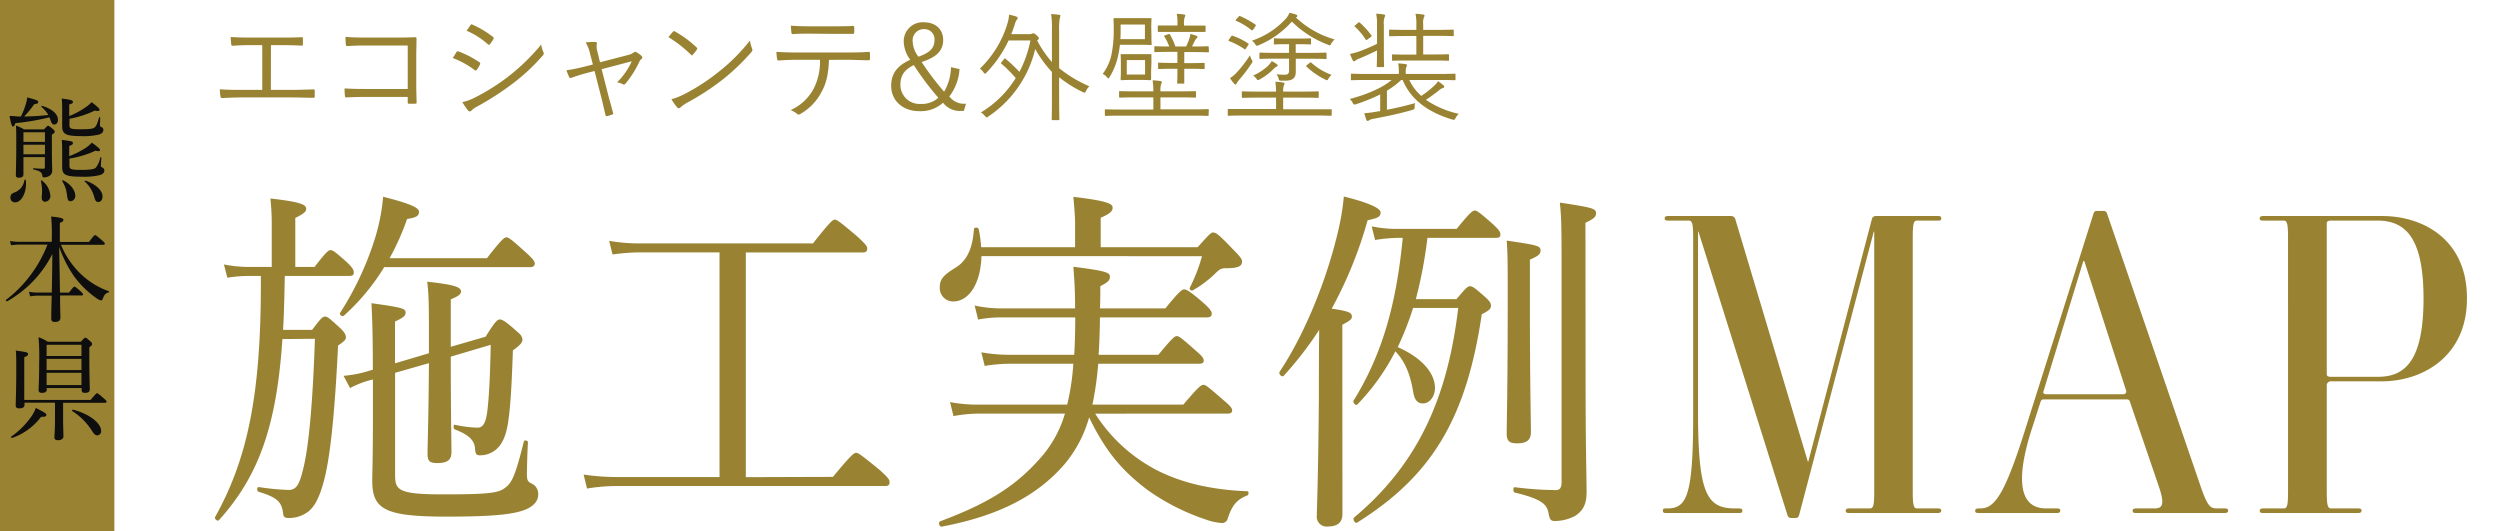 <svg xmlns="http://www.w3.org/2000/svg" viewBox="0 0 612 130"><g data-name="レイヤー 1"><path d="M66.31 22h5c1.86 0 3.45-.06 5.34-.12.29 0 .4.06.4.35v1.33c0 .29-.08.38-.4.38-1.63 0-3.51-.09-5.31-.09H59.12c-1.42 0-3.42.09-4.7.15-.32 0-.4-.06-.46-.44a13 13 0 0 1-.15-1.71c1.89.15 3.51.15 5.31.15h5.08V11.05h-2.85c-1.74 0-3 .06-4.41.15-.26 0-.29-.09-.34-.44a13.59 13.59 0 0 1-.12-1.71c1.57.12 2.84.14 4.79.14h7.51c1.8 0 3.28 0 5.08-.08.26 0 .29.06.29.29v1.39c0 .29 0 .38-.32.38-1.86-.09-3.31-.12-5-.12h-2.5zm33.5-10.86H89.28c-1.71 0-3 .06-4.2.14-.29 0-.38-.08-.41-.37-.06-.5-.09-1.34-.09-1.89 1.71.15 3 .17 4.67.17h7.37c1.6 0 3.28 0 4.87-.08.38 0 .5.08.47.43 0 1.37-.06 2.82-.06 4.3v6.29c0 1.74.06 3.71.09 4.9 0 .29-.06.35-.35.35a11.21 11.21 0 0 1-1.42 0c-.35 0-.41 0-.41-.38v-1.27H89.28c-1.65 0-3.16.05-4.52.11-.24 0-.29-.06-.32-.35a16.58 16.58 0 0 1-.09-1.85c1.48.11 3.08.14 4.93.14h10.53zm11.92 1.65a.38.38 0 0 1 .49-.2 22.44 22.44 0 0 1 5.11 2.64c.29.2.26.37.14.61a8.51 8.51 0 0 1-.75 1.24c-.18.24-.32.27-.55.06a20.85 20.85 0 0 0-5.34-2.93c.37-.55.69-1.13.9-1.42zm4.49 11.11a52.61 52.61 0 0 0 8-5 50.82 50.82 0 0 0 8.27-8 6.59 6.59 0 0 0 .55 1.88.65.65 0 0 1-.15.79 48.24 48.24 0 0 1-7.66 7.1 69.65 69.65 0 0 1-8.46 5.43 5.23 5.23 0 0 0-1.4 1c-.26.26-.55.21-.81-.08a17.41 17.41 0 0 1-1.38-2.02 12.27 12.27 0 0 0 3.04-1.1zm-1.07-17.72c.17-.26.26-.26.52-.15a23.78 23.78 0 0 1 5 3c.26.2.23.32.09.58a10.16 10.16 0 0 1-.85 1.25c-.17.2-.29.14-.52-.06a18.77 18.77 0 0 0-5.19-3.28c.34-.39.66-.94.95-1.34zM143.16 18c-1.18.32-2.37.73-3.16 1-.37.14-.49.17-.66-.15a12.72 12.72 0 0 1-.67-1.65c1.33-.18 2.52-.44 4-.78l2.47-.64-.7-2.67a9.23 9.23 0 0 0-1.07-2.73 16.83 16.83 0 0 1 2.35-.11c.37 0 .46.23.37.49a4.12 4.12 0 0 0 .15 1.83l.64 2.66 6.87-1.79a3.85 3.85 0 0 0 1.45-.64c.21-.21.41-.15.67 0a6.77 6.77 0 0 1 1.22.9.47.47 0 0 1-.06.72 1.82 1.82 0 0 0-.52.67 24.17 24.17 0 0 1-3.37 5.34c-.26.29-.4.32-.69.17a4 4 0 0 0-1.39-.46 17 17 0 0 0 3.59-5.16l-7.37 1.94 1.51 5.92c.41 1.59.81 3 1.28 4.7.08.29 0 .4-.23.49a7.25 7.25 0 0 1-1.14.35c-.26.06-.4.06-.49-.29-.4-1.68-.72-3.16-1.13-4.73l-1.54-6zm21.61-10.26a.35.35 0 0 1 .52 0 26.31 26.31 0 0 1 5.22 3.85c.2.21.23.32.09.55a11.37 11.37 0 0 1-1 1.25c-.17.21-.26.23-.46 0a30.28 30.28 0 0 0-5.51-4.29c.37-.49.82-1.01 1.14-1.36zm2.61 15.38a49.57 49.57 0 0 0 8.38-5.4 45.11 45.11 0 0 0 7.83-7.8 8.46 8.46 0 0 0 .5 1.91c.17.38.14.61-.21 1a53.54 53.54 0 0 1-7 6.67 60.79 60.79 0 0 1-8.71 5.66 10.66 10.66 0 0 0-1.59 1.13.48.48 0 0 1-.79 0 11.75 11.75 0 0 1-1.42-2 16.63 16.63 0 0 0 3.01-1.17zm35.56-8.47c-.15 3.3-.56 5.51-1.75 7.71a13.13 13.13 0 0 1-5.13 5.46c-.38.23-.64.34-.9.08a5.58 5.58 0 0 0-1.62-.95 11.87 11.87 0 0 0 5.68-5.31 14.68 14.68 0 0 0 1.51-7h-5.92c-1.45 0-3 .08-4.17.17-.32 0-.35-.09-.41-.43a13.25 13.25 0 0 1-.17-1.69c1.68.12 3.13.15 4.75.15h12.56c2 0 3.48 0 5.28-.15.26 0 .32.12.32.47v1.22c0 .29-.11.37-.38.37-1.68 0-3.33-.11-5.19-.11zm-4.67-6.41c-1.28 0-2.73 0-4.15.11-.29 0-.35-.08-.38-.37-.06-.47-.12-1.14-.14-1.69 1.71.12 3.36.15 4.67.15h5.62c1.54 0 3.37 0 4.9-.09.27 0 .32.09.32.38a7.48 7.48 0 0 1 0 1.16c0 .35-.05.4-.34.4h-4.88zm36.62 8.67a12.26 12.26 0 0 1-2.49 6.7 4.52 4.52 0 0 0 4.09 1.77l-.55 1.77h-.58a5.15 5.15 0 0 1-4.5-2 8.15 8.15 0 0 1-5.86 2.06c-4 0-6.84-2.58-6.84-6.18 0-3.05 1.48-4.93 4.67-6.41a7.76 7.76 0 0 1-1.6-4.53 4.65 4.65 0 0 1 4.9-4.64c2.85 0 4.76 1.68 4.76 4.35 0 2.5-1.51 4.21-5.28 5.37a67.3 67.3 0 0 0 5.51 7.28 12.35 12.35 0 0 0 1.68-6zm-14.47 3.92a4.67 4.67 0 0 0 4.93 4.61 6 6 0 0 0 4.35-1.51 69.33 69.33 0 0 1-6-8c-2.38 1.18-3.28 2.58-3.28 4.9zm8.35-11.11a2.48 2.48 0 0 0-2.61-2.59 2.74 2.74 0 0 0-2.75 2.87 6.63 6.63 0 0 0 1.42 3.88c3.04-1.06 3.94-2.25 3.94-4.16zm30.51 6.96a30.5 30.5 0 0 0 7.4 4.44 3.78 3.78 0 0 0-.81 1.13c-.15.32-.23.43-.38.43a1.6 1.6 0 0 1-.41-.14 29.33 29.33 0 0 1-5.8-3.63v5.22c0 3.4.06 4.91.06 5.05s0 .23-.23.23h-1.42c-.21 0-.23 0-.23-.23s.05-1.65.05-5.05v-6.52a28.49 28.49 0 0 1-4.09-5.61A27.5 27.5 0 0 1 242 28.48c-.24.18-.35.26-.44.26s-.23-.11-.44-.34a3.66 3.66 0 0 0-1-.87 25.52 25.52 0 0 0 8.53-8.42 31.41 31.41 0 0 0-3.51-3.51c-.18-.14-.15-.17.09-.46l.58-.7c.17-.2.23-.2.4 0a33.46 33.46 0 0 1 3.34 3.16 28.66 28.66 0 0 0 2.7-7.69h-5.35a29 29 0 0 1-5.4 7.86c-.17.18-.26.26-.38.26s-.2-.11-.37-.34a4.13 4.13 0 0 0-.87-.9 25.31 25.31 0 0 0 6.73-11 8.52 8.52 0 0 0 .4-2.2 12.38 12.38 0 0 1 1.77.46c.29.12.35.23.35.38a.56.56 0 0 1-.17.35 3.44 3.44 0 0 0-.55 1.22c-.27.82-.56 1.6-.85 2.35h4.36a1.42 1.42 0 0 0 .72-.11.55.55 0 0 1 .29-.09c.2 0 .41.09.87.52s.52.55.52.67-.11.26-.29.44a.62.62 0 0 0-.11.17 27 27 0 0 0 3.59 5.25V7.45a22.86 22.86 0 0 0-.2-4 18 18 0 0 1 1.94.17c.21 0 .35.09.35.24a2.75 2.75 0 0 1-.14.52 13.35 13.35 0 0 0-.18 3zm22.59-7.89c0 1.45.06 1.88.06 2s0 .23-.23.23-.78-.06-2.9-.06h-4.64a24.38 24.38 0 0 1-.67 3.6 16.28 16.28 0 0 1-1.86 4.29c-.11.23-.2.35-.29.35s-.2-.12-.4-.35a2.63 2.63 0 0 0-1-.75 12.34 12.34 0 0 0 2.09-4.44 30.26 30.26 0 0 0 .61-6.58c0-1.63-.06-2.24-.06-2.41s0-.23.23-.23h8.85c.15 0 .23 0 .23.23s-.06.58-.06 2zm14 19.35c0 .2 0 .23-.23.23s-1.07-.06-3.77-.06h-17.39c-2.7 0-3.6.06-3.78.06s-.23 0-.23-.23V27c0-.21 0-.24.23-.24s1.08.06 3.78.06h7.86v-2.98h-4.06c-3 0-3.95.06-4.09.06s-.24 0-.24-.26v-1.1c0-.21 0-.23.24-.23s1.13.05 4.09.05h4.06a17.89 17.89 0 0 0-.18-2.69 13.93 13.93 0 0 1 1.89.17c.2 0 .35.14.35.26a.94.94 0 0 1-.15.49 4.47 4.47 0 0 0-.17 1.63v.14h4.38c3 0 3.94-.05 4.09-.05s.23 0 .23.23v1.1c0 .23 0 .26-.23.26s-1.13-.06-4.09-.06h-4.38v2.93h7.83c2.7 0 3.6-.06 3.77-.06s.23 0 .23.24zM280.28 6h-5.95v1c0 .9 0 1.74-.06 2.58h6zm1.51 11.37v2c0 .12 0 .26-.2.26s-.7-.06-2.47-.06H277c-1.77 0-2.29.06-2.44.06s-.23 0-.23-.26.06-.61.06-2v-1.88c0-1.42-.06-1.86-.06-2s0-.23.23-.23h7.11c.17 0 .2 0 .2.23v2.06zm-1.48-2.67h-4.47v3.54h4.47zm15.63-2.12c0 .2 0 .23-.23.23s-1-.06-3.63-.06h-2.17v2.7h1.45c2.38 0 3.13-.06 3.3-.06s.24 0 .24.24v1.07c0 .17 0 .2-.24.2s-.92-.06-3.3-.06h-1.45v3.4c0 .18 0 .23-.23.23h-1.27c-.21 0-.24 0-.24-.23s.06-.81.06-2.61v-.79h-1.22c-2.4 0-3.13.06-3.27.06s-.24 0-.24-.2v-1.12c0-.21 0-.24.24-.24s.87.06 3.27.06h1.22v-2.7h-1.8c-2.61 0-3.48.06-3.62.06s-.23 0-.23-.23v-1c0-.18 0-.21.23-.21s1 .06 3.42.06a13.18 13.18 0 0 0-1.19-2.41c-.14-.2-.09-.23.26-.35l.67-.23c.29-.11.35-.11.49.15a18.94 18.94 0 0 1 1.28 2.84h2.61a13.7 13.7 0 0 0 .78-1.86 4.78 4.78 0 0 0 .26-1.21 10.74 10.74 0 0 1 1.43.43c.23.09.31.15.31.29a.35.35 0 0 1-.17.32 1.75 1.75 0 0 0-.41.52l-.75 1.51h.23c2.61 0 3.48-.06 3.63-.06s.23 0 .23.21zm-.81-5c0 .2 0 .23-.26.23h-11.21c-.17 0-.23 0-.23-.23V6.44c0-.18 0-.2.23-.2h4.58v-.61a10 10 0 0 0-.17-2.24c.7 0 1.22.09 1.74.15.2 0 .35.11.35.23a1.2 1.2 0 0 1-.18.52 5.67 5.67 0 0 0-.13 1.71v.26h5.02c.15 0 .26 0 .26.2zM326 28.11c0 .2 0 .23-.24.23s-1.07-.06-3.77-.06h-17.47c-2.7 0-3.63.06-3.77.06s-.2 0-.2-.23v-1.19c0-.21 0-.23.2-.23h11.63V23.9h-4.09c-2.93 0-3.92.06-4.06.06s-.23 0-.23-.23V22.6c0-.21 0-.24.23-.24s1.13.06 4.06.06h4.09a21.17 21.17 0 0 0-.17-2.41 15.61 15.61 0 0 1 1.88.18c.2 0 .35.14.35.26a.94.94 0 0 1-.15.49 3.92 3.92 0 0 0-.17 1.48h4.38c3 0 3.95-.06 4.09-.06s.23 0 .23.24v1.13c0 .2 0 .23-.23.23s-1.13-.06-4.09-.06h-4.38v2.84h11.65c.17 0 .24 0 .24.23zM305.07 11.8c-.2.32-.23.38-.46.21a17.87 17.87 0 0 0-3.72-1.95c-.2-.08-.23-.14 0-.46l.5-.7c.11-.17.2-.23.37-.14a16.11 16.11 0 0 1 3.77 1.86c.21.11.21.2 0 .46zm1.54 3.28c0 .15-.09.26-.29.55a36.41 36.41 0 0 1-2.84 3.75 6.34 6.34 0 0 0-.73 1c-.12.23-.17.32-.29.32s-.2-.09-.35-.23a8.16 8.16 0 0 1-1-1.36 7.14 7.14 0 0 0 1.62-1.34 30.29 30.29 0 0 0 3.27-4.25 4.06 4.06 0 0 0 .43 1.13.81.81 0 0 1 .18.43zm-3.4-11c.18-.2.18-.23.38-.14A22.79 22.79 0 0 1 307.3 6c.18.12.18.21 0 .47l-.46.66c-.23.32-.29.38-.49.24a15.12 15.12 0 0 0-3.69-2.24c-.2-.08-.23-.14 0-.43zm14 .17a22.83 22.83 0 0 0 9.51 5.4 4.19 4.19 0 0 0-.81 1c-.18.31-.23.46-.41.46a1 1 0 0 1-.37-.15 25.1 25.1 0 0 1-8.88-5.68 22.25 22.25 0 0 1-8.15 5.8c-.52.2-.55.2-.84-.29a3.15 3.15 0 0 0-.79-.84 19.49 19.49 0 0 0 8.18-5.25 4.32 4.32 0 0 0 1-1.57 12.07 12.07 0 0 1 1.63.44c.26.11.31.2.31.35a.35.35 0 0 1-.2.29zm-4.76 12.1a3.2 3.2 0 0 0-.73.58 14.67 14.67 0 0 1-3.27 2.47 1.09 1.09 0 0 1-.5.2c-.14 0-.23-.09-.37-.32a3 3 0 0 0-.82-.78 13.63 13.63 0 0 0 3.43-2.18 6.59 6.59 0 0 0 1.13-1.36 8.07 8.07 0 0 1 1.25.75c.17.15.2.18.2.35s-.19.21-.36.27zm12.3-2.15c0 .21 0 .24-.23.24s-1.11-.06-4-.06h-3.31v3c0 .88-.11 1.5-.69 1.91s-1.19.49-2.79.46c-.58 0-.61 0-.75-.58a2.33 2.33 0 0 0-.52-1 18.09 18.09 0 0 0 1.91.12c1 0 1.19-.27 1.19-1.14v-2.79h-3.07c-2.85 0-3.78.06-3.95.06s-.23 0-.23-.24v-1.07c0-.2 0-.23.23-.23s1.1.06 3.95.06h3.07v-2.12h-.67c-2.06 0-2.67.06-2.84.06s-.2 0-.2-.24v-1c0-.23 0-.26.2-.26s.78.06 2.84.06h3c2.06 0 2.7-.06 2.81-.06s.24 0 .24.26v1c0 .21 0 .24-.24.24s-.75-.06-2.81-.06h-.7v2.12h3.31c2.84 0 3.77-.06 4-.06s.23 0 .23.23zm-4.15 1.19c.23-.17.29-.17.46 0a14.91 14.91 0 0 0 4.91 2.93 4.17 4.17 0 0 0-.76.93c-.17.26-.23.38-.37.38a1.3 1.3 0 0 1-.41-.15 18.32 18.32 0 0 1-4.58-3.16c-.18-.17-.15-.23.17-.46zm24.4 4.19a11.62 11.62 0 0 0 2.93 3.89 22.58 22.58 0 0 0 3.27-2.59 5 5 0 0 0 .84-1 11.48 11.48 0 0 1 1.31 1 .4.4 0 0 1 .2.34c0 .15-.11.27-.32.32a2.47 2.47 0 0 0-.92.55c-1.05.82-2 1.54-3.25 2.35a23.28 23.28 0 0 0 8.06 3.43 3.59 3.59 0 0 0-.78 1c-.26.52-.35.52-.87.38-5.86-1.77-10.07-4.82-12.1-9.66H343a20.4 20.4 0 0 1-3.48 2.61v4.67c2.15-.41 4.27-.9 6.91-1.63a3.11 3.11 0 0 0-.12 1c0 .47-.09.52-.67.7-3.51 1-6.38 1.56-9.31 2.12a3.47 3.47 0 0 0-1.1.34.76.76 0 0 1-.41.21c-.14 0-.26-.09-.34-.29-.18-.47-.35-1.05-.5-1.6a28.85 28.85 0 0 0 3.11-.41l.78-.11v-4.08A43.8 43.8 0 0 1 332 25.5c-.55.17-.58.14-.9-.38a2.5 2.5 0 0 0-.7-.87c3.69-1 7.75-2.52 10.27-4.67h-6c-2.73 0-3.6.06-3.77.06s-.2 0-.2-.24v-1.13c0-.2 0-.23.2-.23s1 .06 3.77.06h7.77v-.41a11.15 11.15 0 0 0-.17-2.17 14.78 14.78 0 0 1 1.77.17c.26 0 .38.15.38.26a1.28 1.28 0 0 1-.18.55 3.5 3.5 0 0 0-.11 1.16v.44h8.18c2.72 0 3.59-.06 3.77-.06s.23 0 .23.23v1.13c0 .21 0 .24-.23.24s-1-.06-3.77-.06zm-7.91-13.37a12 12 0 0 0-.21-2.85 14.48 14.48 0 0 1 1.86.18c.17 0 .35.11.35.26a.93.93 0 0 1-.15.43 4.76 4.76 0 0 0-.17 1.95v6.67c0 2.26.06 3.16.06 3.34s0 .23-.23.23h-1.34c-.2 0-.23 0-.23-.23s.06-1.08.06-3.34v-.49c-1.34.66-3 1.42-4.24 1.94a3.91 3.91 0 0 0-1 .49.76.76 0 0 1-.38.23c-.12 0-.23-.08-.32-.26a14.6 14.6 0 0 1-.67-1.56 18.31 18.31 0 0 0 2.18-.58 42.89 42.89 0 0 0 4.44-1.89zm-4.64-.61c.2-.18.26-.21.43-.06a20.35 20.35 0 0 1 2.81 3.07c.12.18.12.27-.14.47l-.7.52c-.34.26-.43.26-.55.06a14.91 14.91 0 0 0-2.61-3.11c-.17-.14-.14-.2.15-.43zm23.43 3c0 .21 0 .24-.23.24s-1.1-.06-3.94-.06h-3.31v4.55h2.38c2.67 0 3.54-.06 3.68-.06s.26 0 .26.24v1.13c0 .2 0 .23-.26.23s-1-.06-3.68-.06h-6.06c-2.67 0-3.54.06-3.72.06s-.23 0-.23-.23v-1.09c0-.21 0-.24.23-.24s1.05.06 3.72.06h2V8.82h-2.53c-2.81 0-3.77.06-3.91.06s-.23 0-.23-.24V7.48c0-.2 0-.23.23-.23s1.1.06 3.91.06h2.53V6a11.08 11.08 0 0 0-.21-2.62 14.48 14.48 0 0 1 1.86.18c.2 0 .35.11.35.26a.77.77 0 0 1-.15.41 4.15 4.15 0 0 0-.17 1.74v1.34h3.31c2.84 0 3.8-.06 3.94-.06s.23 0 .23.23zM69.13 83c-1.42 21.65-6 33.79-15.55 44.35-.33.36-1.17-.35-.92-.79 7.86-14.08 11.12-29.65 11.2-56.14v-2.87H61a32.43 32.43 0 0 0-5.35.44l-.83-3.25a32.31 32.31 0 0 0 6.18.61h5.52v-9.76a57.86 57.86 0 0 0-.33-7c7.85.88 8.77 1.59 8.77 2.56 0 .61-.5 1.14-2.67 2.2v12H77c2.84-3.69 3.43-4.13 3.93-4.13s1.17.44 4.1 3.08c1.17 1.14 1.58 1.76 1.58 2.37s-.25.88-1.08.88H69.72c-.09 4.4-.17 8.8-.42 13.2h7.11c2.17-2.9 2.59-3.25 3.17-3.25s1 .35 3.6 2.72c1.25 1.15 1.5 1.85 1.5 2.38s-.33.88-1.92 2c-.84 17.34-2 28-3.6 33.62-1 3.61-2.17 5.81-3.67 7a7.81 7.81 0 0 1-4.85 1.59c-.92 0-1.26-.27-1.34-1.15-.34-2.73-1.34-3.87-6-5.28-.5-.17-.42-1.23.08-1.14a62.17 62.17 0 0 0 7.28.7c2.09 0 2.76-1.67 3.76-6 1.25-5.55 2.17-15.93 2.67-31zm50.08-19.8c3.6-4.66 4.26-5.1 4.77-5.1s1.17.44 4.84 3.78c1.68 1.5 2.09 2.11 2.09 2.64s-.33.88-1.17.88H94.05a52.74 52.74 0 0 1-9.87 11.88c-.42.35-1.17-.26-.92-.7a74.94 74.94 0 0 0 8.53-18.22 48.32 48.32 0 0 0 2-10.2c6.53 1.67 8.78 2.64 8.78 3.69s-.75 1.41-2.92 1.76a60.1 60.1 0 0 1-4.27 9.59zm-8.86 24.11c0 13.82.17 21 .17 23.32 0 2-1 2.73-3.52 2.73-1.84 0-2.34-.53-2.34-2.29 0-2.11.25-8.36.34-22.17l-8.28 2.37v24.91c0 3.78.67 4.84 11.71 4.84 11.45 0 13.71-.35 15.29-1.67 1.59-1.15 2.43-2.91 4.52-11.27.08-.44 1-.26 1 .18-.16 2.64-.25 6.51-.25 7.92s.25 1.76 1.17 2.2a2.75 2.75 0 0 1 1.59 2.73c0 1.84-1.59 3.34-4.6 4.13s-7.61 1.23-17.89 1.23c-15.21 0-18.14-1.84-18.14-8.88 0-1.68.17-4.67.17-16.55V92.9a22.73 22.73 0 0 0-5.6 2.1l-1.59-3a28.74 28.74 0 0 0 6-1.15l1.17-.35c0-6.6-.09-11.53-.34-16.28 7.61 1.06 8.36 1.32 8.36 2.29 0 .79-.5 1.23-2.59 2.2v10.23l8.3-2.47v-2.2c0-9.41 0-11.88-.42-15.31 6.6.71 8.28 1.32 8.28 2.38 0 .61-.51 1.14-2.51 1.93v11.62l8.53-2.47c2.25-3.6 2.84-4.22 3.51-4.22s1.92.88 4.6 3.34a2.32 2.32 0 0 1 .91 1.59c0 .7-.58 1.41-2.34 2.64-.33 9.24-.58 13.55-1.17 17.6-.41 2.81-1.25 4.93-2.42 6.16a6 6 0 0 1-4.43 1.93c-.92 0-1.17-.26-1.26-1.76-.16-1.84-1.42-3.25-4.93-4.57-.42-.18-.42-1.23 0-1.15a28.47 28.47 0 0 0 5.6.71c1.34 0 2-1.32 2.34-4 .42-3.43.67-8.1.84-16.28zm93.55 29.43c4.51-5.45 5.18-5.89 5.68-5.89s1.17.44 5.69 4.13c2.17 1.94 2.5 2.47 2.5 3 0 .7-.25 1-1.08 1h-65.46a44.13 44.13 0 0 0-7.53.62l-.83-3.43a55.92 55.92 0 0 0 8.19.61h25.08v-55h-19a49.79 49.79 0 0 0-7.19.52l-.83-3.34a42.92 42.92 0 0 0 8 .62h41.89c4.26-5.37 4.85-5.81 5.35-5.81s1.17.44 5.52 4.13c2 1.85 2.42 2.38 2.42 2.91 0 .7-.33 1-1.17 1h-28.55v55zm64.2-15.48a39.25 39.25 0 0 0 14.71 13.64c6.19 3.25 13.55 5 22.58 5.36.33 0 .33.88 0 1-2.51 1-3.76 2.29-4.85 5.72a1.43 1.43 0 0 1-1.42 1.06 14.9 14.9 0 0 1-4-.88 53.88 53.88 0 0 1-14.21-7.22c-6.44-4.84-10.45-9.77-14.29-17.77a30.42 30.42 0 0 1-6 11.44c-6.44 7.48-15.64 12.58-30.1 15.31-.59.09-.92-1.15-.33-1.32 12.29-4.58 18.56-8.89 24.07-15a28.39 28.39 0 0 0 6.44-11.35h-20.77a35.1 35.1 0 0 0-6.52.61l-.84-3.43a36.05 36.05 0 0 0 7.27.62h21.41a58.64 58.64 0 0 0 1.5-10H247a38 38 0 0 0-5.94.53l-.83-3.34a37.5 37.5 0 0 0 6.69.61h16.05c.16-2.72.25-5.63.25-9.15h-17.78a29.72 29.72 0 0 0-6 .53l-.84-3.43a31.14 31.14 0 0 0 6.69.7h17.89c0-4.93-.17-6.68-.42-10.2 7.78 1 8.95 1.4 8.95 2.37s-.42 1.41-2.35 2.38c0 1.67 0 3.52-.08 5.45h16c3.43-4.22 4.1-4.66 4.6-4.66s1.34.35 4.76 3.34c1.68 1.5 2 2.11 2 2.64s-.33.88-1.17.88h-26.2c0 1.23-.08 5.72-.33 9.15h14.63c3.43-4.13 4-4.57 4.51-4.57s1.17.44 4.6 3.52c1.59 1.32 2 1.93 2 2.46s-.34.79-1.17.79h-24.66a82.49 82.49 0 0 1-1.42 10h22.24c3.76-4.4 4.35-4.84 4.93-4.84s1.09.44 4.85 3.69c1.76 1.5 2.18 2 2.18 2.55s-.34.8-1.09.8zm-27.84-38.55c-.17 6.6-3 11.09-6.94 11.09a3.28 3.28 0 0 1-3.26-3.52c0-2 1-3 3.85-4.75s4.18-4.75 4.51-9.42c0-.52 1.09-.52 1.17 0a27.89 27.89 0 0 1 .59 4.4h23v-5.89c0-1.59-.17-3.52-.42-6.43 8.61 1 9.61 1.76 9.61 2.64s-.66 1.5-2.92 2.47v7.21h23.74c2.84-3.16 3.26-3.6 3.76-3.6.76 0 1.51.61 4.77 4 1.92 1.93 2.34 2.55 2.34 3.07 0 1.24-1 1.68-4 1.68-1.09 0-1.51.26-2.51 1.23a26.42 26.42 0 0 1-5.55 4.18c-.33.27-.92-.26-.75-.61a41.23 41.23 0 0 0 3-7.75zm88.37 63.1c0 2-1.09 3.08-3.6 3.08a2.41 2.41 0 0 1-2.67-2.73c0-1.85.33-8.1.5-28.6 0-5.63 0-11.18.08-16.81A86.37 86.37 0 0 1 314.25 92c-.42.44-1.34-.44-1-1 6.11-9.15 11.46-22.35 14.22-34a60.28 60.28 0 0 0 1.5-8.89c5.77 1.41 9 2.82 9 3.88s-.67 1.4-3.18 1.93A102 102 0 0 1 326 75.56c4.27.62 4.94 1 4.94 1.94 0 .61-.42 1-2.34 2zm17.3-50.43a77.67 77.67 0 0 1-3.76 9.6c6 2.64 9.11 6.42 9.11 10 0 2.11-1.34 3.78-2.92 3.78-1.34 0-2.09-.79-2.43-2.9-.67-4-1.84-7.22-4.35-9.86a54.1 54.1 0 0 1-9.28 13c-.41.44-1.25-.44-.91-1 6.93-11.18 10.45-23.5 12-39.77h-1a37.66 37.66 0 0 0-5.77.52l-.83-3.34a30 30 0 0 0 6.6.62h14.21c3.26-4.05 3.93-4.49 4.43-4.49s1.17.44 4.44 3.34c1.42 1.32 1.83 1.85 1.83 2.55 0 .53-.25.8-1.08.8h-16.78a111.7 111.7 0 0 1-2.84 15h9.95c2.34-2.81 2.76-3.16 3.34-3.16s1.09.35 3.68 2.64c1.09 1 1.42 1.49 1.42 2.11 0 .79-.5 1.23-2.25 2.11-3.77 25.43-12.13 39.51-30.52 51-.5.35-1.17-.88-.75-1.23 15.21-12.76 22.82-28.6 25.5-51.31zm28.59-.38c0 18.75.25 28 .25 30.8 0 1.94-1.08 2.73-3.34 2.73-1.92 0-2.59-.53-2.59-2.38 0-2.64.25-11.61.25-32.91 0-8.27 0-11-.25-14.34 7.86 1.14 8.28 1.32 8.28 2.46 0 .8-.51 1.32-2.6 2.2zm13.63 16.55c0 18.74.25 25.16.25 28.86 0 3.34-1.08 4.75-2.84 5.9a10.74 10.74 0 0 1-4.85 1.23c-1.09 0-1.34-.27-1.67-2.11-.42-2.12-2-3.35-8.19-4.84-.51-.09-.51-1.41 0-1.32a82.45 82.45 0 0 0 10 .7c.92 0 1.42-.44 1.42-1.94V64.65c0-10.12-.08-11.7-.42-15.05 8.28 1.23 8.86 1.5 8.86 2.64 0 .79-.5 1.32-2.59 2.29zm86.14 34.04h-21.53c-.62 0-.93-.1-.93-.51s.21-.62.93-.62h5.05c.92 0 1-1.34 1-4.53V56.69h-.11l-18.2 69.11c-.2.82-.41 1-1 1h-1c-.61 0-.82-.31-1-.93l-21.72-69.18h-.1v43.87c0 20 2 23.9 9 23.9h.93c.72 0 .93.2.93.51 0 .52-.21.62-.93.62H408c-.72 0-.93-.1-.93-.62s.31-.51.93-.51h.2c4.84 0 6.29-3.4 6.29-23.18V58.54c0-3.19-.11-4.53-1-4.53h-5.05c-.62 0-.93-.11-.93-.52s.21-.61.93-.61h15.14a1.13 1.13 0 0 1 1.24.82l17.74 59.3h.11l15.55-59.3a1 1 0 0 1 1.13-.82h14.94c.72 0 .92.1.92.61s-.31.52-.92.52h-5.05c-.93 0-1 1.34-1 4.53v61.39c0 3.19.1 4.53 1 4.53h5.05c.61 0 .92.1.92.51s-.21.62-.92.62zm70.24 0H523c-.62 0-.93-.1-.93-.51s.2-.62.93-.62h4.42c2 0 2.58-1 1-5.56l-7-20.5a.72.72 0 0 0-.82-.62h-20.25c-.52 0-.62.1-.83.62l-2.06 6.39c-4.84 14.93-1.95 19.67 3.4 19.67h2.58c.61 0 .92.1.92.51s-.2.62-.92.62h-19c-.61 0-.92-.1-.92-.51s.2-.62.92-.62h.31c3.4 0 5.88-2.89 11.13-19.67l16.62-52.53a.8.8 0 0 1 .93-.62h1.44a.84.84 0 0 1 .93.62l22.86 66.64c1.65 4.73 2.27 5.56 4 5.56h1.85c.62 0 .93.1.93.51s-.19.62-.91.62zm-34.3-61.69H510l-9.79 32c-.1.31.11.62.83.62h18.64c.62 0 .93-.42.82-.83zm72.82 29.45h-12.46a1 1 0 0 0-1 .83v25.75c0 3.19.1 4.53 1 4.53h6.59c.62 0 .93.1.93.51s-.21.62-.93.62h-23.07c-.62 0-.93-.1-.93-.51s.21-.62.93-.62h5c.93 0 1-1.34 1-4.53V58.54c0-3.19-.1-4.53-1-4.53h-5c-.82 0-.93-.21-.93-.52s.11-.61.93-.61h29c10.09 0 20.8 5.76 20.8 20.08.09 14.11-10.66 20.39-20.86 20.39zM582 54h-11.41c-.72 0-1 .31-1 .62v37c0 .31.21.62.93.62h11.64c6.79 0 11.12-4.22 11.12-19.26C593.25 58.75 589.23 54 582 54zM0 0h28v130H0z" style="fill:#998333"/><path d="M5.13 28.49a17.57 17.57 0 0 0 1.12-2.8 9.14 9.14 0 0 0 .42-1.85c2.34.62 2.69.78 2.69 1.12s-.16.42-1 .56a24.41 24.41 0 0 1-2.44 3 58.58 58.58 0 0 0 5.9-.37 7 7 0 0 0-1.7-2c-.08-.09.08-.25.18-.23 2.69.79 3.89 2.13 3.89 3.42 0 .64-.35 1.15-.93 1.15-.35 0-.59-.2-.83-.9a7.49 7.49 0 0 0-.34-.87 57.08 57.08 0 0 1-8.33 1.43c-.21.65-.34.81-.58.81s-.38-.16-.85-2.57c1 0 1.78.14 2.55.14zM2.55 48.37c0-.65.27-1 1.09-1.29a3.76 3.76 0 0 0 2.34-3c0-.17.32-.11.35.06.29 2.83-1 5.4-2.66 5.4a1.1 1.1 0 0 1-1.12-1.17zm3.19-9.91v4.22c0 .56-.4.82-1.06.82s-.8-.2-.8-.65c0-1.09.1-2.85.1-7.73 0-2.29 0-3.38-.08-4.39a10.51 10.51 0 0 1 2 .95h4.87c.72-.78.85-.9 1-.9s.34.12 1.11.76c.43.34.51.53.51.7s0 .31-.69.73v2.21c0 5 .08 5.85.08 6.52a1.46 1.46 0 0 1-.6 1.3 2.56 2.56 0 0 1-1.44.42c-.24 0-.34-.11-.37-.36-.11-.84-.43-1.18-2.18-1.57-.11 0-.11-.31 0-.31 1.28.09 1.78.12 2.42.12.29 0 .37-.09.37-.34v-2.5zM11 32.38H5.74v2.35H11zm-5.26 5.38H11v-2.33H5.74zm4.47 10.58c0-.36.08-.76.08-1.32a10.65 10.65 0 0 0-.29-2.77c0-.11.13-.14.21-.08a5 5 0 0 1 2.11 3.72A1.34 1.34 0 0 1 11 49.38c-.5 0-.79-.38-.79-1.04zM17 30.64c0 .9.42 1 2.69 1 2 0 2.89-.08 3.35-.36s.77-.93 1.22-2.55c0-.11.27-.06.27.05 0 .59-.06 1.32-.06 1.8 0 .33.08.42.3.5a.74.74 0 0 1 .53.76c0 .53-.45.95-1.23 1.14a16.55 16.55 0 0 1-4.28.34c-3.75 0-4.57-.53-4.57-2.44v-3c0-1.68 0-2.6-.11-3.75 2.4.28 2.74.45 2.74.81s-.16.39-.9.64v2.83a18.71 18.71 0 0 0 4-2.15A8 8 0 0 0 22.44 25c1.41 1.12 1.92 1.56 1.92 1.87s-.29.39-1.14.2a24.08 24.08 0 0 1-6.2 2zm0 9.89c0 .89.34 1.06 2.85 1.06 2.34 0 3.19-.19 3.56-.5a5.48 5.48 0 0 0 1.12-2.49c0-.14.29-.09.29 0-.05.73-.11 1.29-.11 1.82A.49.49 0 0 0 25 41a.74.74 0 0 1 .54.78c0 .53-.43.9-1.23 1.12a16.84 16.84 0 0 1-4.31.36c-4 0-4.78-.47-4.78-2.35v-3c0-1.57 0-2.49-.11-3.67 2.56.31 2.74.42 2.74.76s-.16.47-.9.72v2.5a20.38 20.38 0 0 0 4-2 6.84 6.84 0 0 0 1.52-1.31c1.53 1.09 2.02 1.56 2.02 1.84s-.42.33-1.11.14A23.91 23.91 0 0 1 17 38.82zm-.61 7.25a7.56 7.56 0 0 0-1.17-3.44c-.06-.09.1-.26.21-.2 1.78.81 3 2.46 3 3.72a1.28 1.28 0 0 1-1.1 1.4c-.6 0-.79-.26-.92-1.48zM23 48a7.74 7.74 0 0 0-2.26-3.56c-.11-.08.08-.28.21-.22 2.66.95 4.15 2.46 4.15 3.89 0 .75-.42 1.34-1 1.34s-.78-.24-1.1-1.45zM12.68 71.61c.06-3.14.11-6.3.14-9.44A27.48 27.48 0 0 1 1.75 73.76c-.16.09-.42-.25-.26-.36a31.39 31.39 0 0 0 10.13-13.52H4.81a14.8 14.8 0 0 0-2.1.16L2.44 59a11.89 11.89 0 0 0 2.35.2h7.89v-1a45.17 45.17 0 0 0-.16-5.2c2.48.25 3 .45 3 .81s-.16.42-.87.79v4.62h7.15c1.12-1.52 1.33-1.66 1.49-1.66s.37.14 1.65 1.24c.58.5.72.67.72.84s-.11.28-.38.28H14.92a21.16 21.16 0 0 0 4.47 6.77 19.12 19.12 0 0 0 7.23 4.59c.11 0 .08.26 0 .28-.71.2-1.06.51-1.46 1.57-.11.28-.21.42-.4.42a2.81 2.81 0 0 1-1.14-.55 23.47 23.47 0 0 1-5.38-5.21 29.51 29.51 0 0 1-3.75-7.36c.06 3.72.14 7.47.19 11.2h2.21c1-1.32 1.19-1.46 1.35-1.46s.35.14 1.47 1.12c.47.42.61.62.61.79s-.08.25-.35.25h-5.26c0 3.22.08 4.84.08 5.49s-.48 1-1.33 1c-.67 0-.91-.25-.91-.81s0-2.3.11-5.63H9.25a11.47 11.47 0 0 0-1.89.17l-.26-1.14a9 9 0 0 0 2.05.2zm-9.94 35.28a20.18 20.18 0 0 0 4.76-4.68 9.55 9.55 0 0 0 1.27-2.35c2.27 1.15 2.58 1.37 2.58 1.71s-.26.5-1.3.47A14.92 14.92 0 0 1 3 107.2c-.21.05-.4-.2-.26-.31zm12.71-4.59c0 2.12.08 4 .08 4.53s-.45.93-1.3.93c-.67 0-.91-.23-.91-.73s.14-1.74.14-4.29v-4.17H6v.53c0 .59-.43.87-1.28.87-.58 0-.88-.22-.88-.7 0-.75.14-3.3.14-9 0-2.43 0-3.16-.11-4.45 2.69.37 3 .45 3 .84s-.18.42-.93.81v10.44h16.24c1.25-1.51 1.44-1.65 1.59-1.65s.38.14 1.63 1.26c.56.45.69.64.69.81s-.11.28-.37.28H15.45zm-4-7c0 .62-.37.87-1.2.87-.56 0-.8-.2-.8-.73 0-.89.14-2.63.14-6.63a56.35 56.35 0 0 0-.16-6.28 12.19 12.19 0 0 1 2.26 1.12h8.11c.8-.92 1-1 1.12-1s.31.11 1.17.89c.39.34.47.51.47.68s-.05.3-.69.81v2.57c0 4.65.11 7 .11 7.68s-.4.89-1.2.89c-.61 0-.8-.22-.8-.81V95h-8.57zm8.49-10.9h-8.53v2.75h8.53zm-8.53 6.19h8.53v-2.74h-8.53zm0 3.67h8.53v-3h-8.53zm11.17 11.31a15.82 15.82 0 0 0-4.87-4.93c-.13-.08 0-.39.13-.36 4 1 6.92 3.3 6.92 5.21a1 1 0 0 1-1 1.09c-.38 0-.68-.25-1.18-1.01z" style="fill:#0e0e0e"/></g></svg>